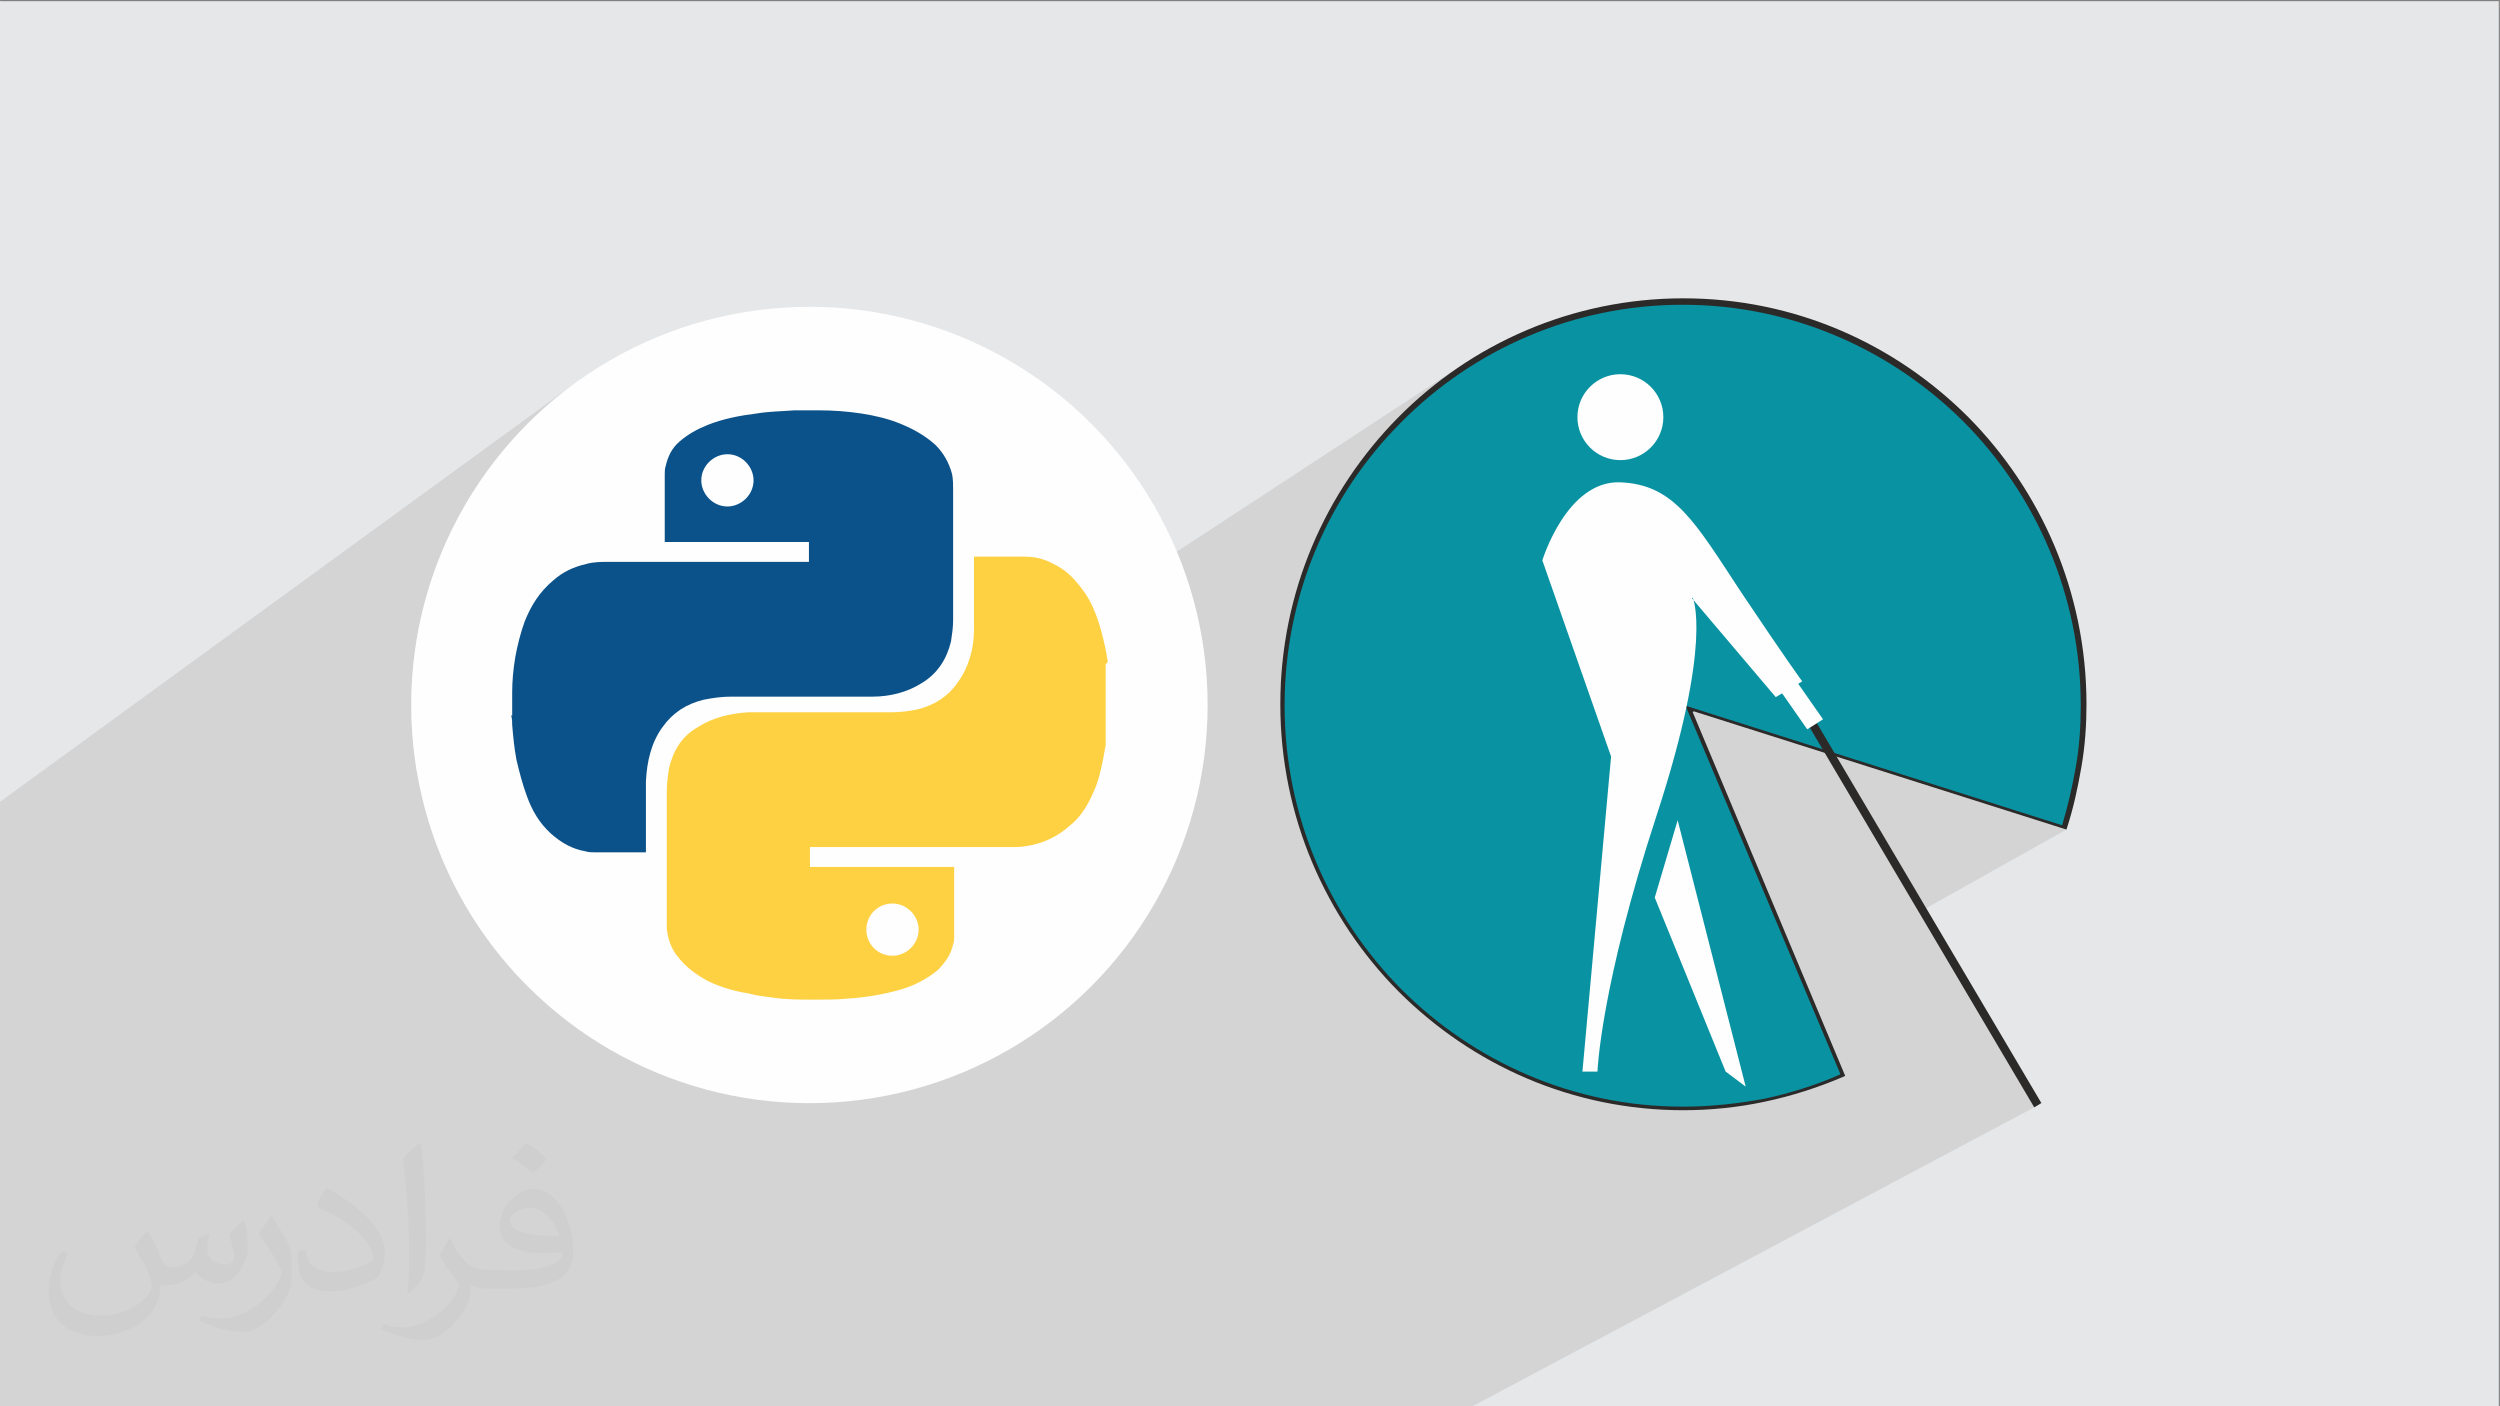 <?xml version="1.0" encoding="UTF-8"?>
<!DOCTYPE svg PUBLIC "-//W3C//DTD SVG 1.1//EN" "http://www.w3.org/Graphics/SVG/1.1/DTD/svg11.dtd">
<!-- Creator: CorelDRAW -->
<svg xmlns="http://www.w3.org/2000/svg" xml:space="preserve" width="3.703in" height="2.083in" version="1.1" style="shape-rendering:geometricPrecision; text-rendering:geometricPrecision; image-rendering:optimizeQuality; fill-rule:evenodd; clip-rule:evenodd"
viewBox="0 0 3703.33 2083.33"
 xmlns:xlink="http://www.w3.org/1999/xlink"
 xmlns:xodm="http://www.corel.com/coreldraw/odm/2003">
 <rect x="0" y="0" width="3703.33" height="2083.33" fill="#808080" stroke="none"/>
 <defs>
  <style type="text/css">
   <![CDATA[
    .fil3 {fill:#FEFEFE}
    .fil4 {fill:#0993A2}
    .fil0 {fill:#E6E7E8}
    .fil6 {fill:#FEFEFE}
    .fil7 {fill:#0C528A;fill-rule:nonzero}
    .fil5 {fill:#2B2A29;fill-rule:nonzero}
    .fil8 {fill:#FED142;fill-rule:nonzero}
    .fil2 {fill:#373435;fill-opacity:0.031}
    .fil1 {fill:#373435;fill-opacity:0.102}
   ]]>
  </style>
 </defs>
 <g id="Layer_x0020_1">
  <polygon class="fil0" points="-1.67,1.74 3701.66,1.74 3701.66,2084.93 -1.67,2084.93 "/>
  <polygon class="fil1" points="1043.94,2084.93 1019.29,2084.93 785.06,2084.93 784.14,2084.93 621.24,2084.93 238.68,2084.93 -1.67,2084.93 -1.67,1972.61 -1.67,1959.48 -1.67,1188.95 846.08,571.71 823.8,589.22 802.39,607.76 781.91,627.29 762.38,647.78 743.84,669.18 726.33,691.46 709.88,714.59 694.54,738.52 680.33,763.23 667.31,788.66 655.49,814.79 644.93,841.58 635.66,868.99 627.71,896.98 621.12,925.52 615.93,954.57 612.19,984.09 609.91,1014.04 609.14,1044.4 609.91,1074.75 612.19,1104.71 615.93,1134.23 621.12,1163.28 627.71,1191.81 635.66,1219.81 644.93,1247.22 655.49,1274 667.31,1300.13 680.33,1325.57 694.54,1350.27 709.88,1374.2 726.33,1397.33 743.84,1419.61 762.38,1441.02 773.11,1452.28 2171.43,536.91 2159.44,544.86 2147.67,553.09 2136.12,561.59 2124.78,570.35 2113.67,579.39 2102.78,588.67 2092.14,598.2 2081.72,607.99 2071.56,618.01 2061.54,628.37 2051.76,638.97 2042.24,649.81 2032.98,660.87 2023.97,672.15 2015.23,683.65 2006.76,695.37 1998.57,707.29 1990.66,719.41 1983.03,731.74 1975.69,744.26 1968.64,756.96 1961.89,769.86 1955.45,782.93 1949.31,796.17 1943.48,809.59 1937.98,823.17 1932.79,836.91 1927.93,850.81 1923.4,864.85 1919.2,879.04 1915.35,893.37 1911.84,907.84 1908.68,922.43 1905.88,937.16 1903.43,952 1901.35,966.96 1899.63,982.03 1898.29,997.21 1897.33,1012.49 1896.75,1027.87 1896.55,1043.33 1896.75,1058.9 1897.34,1074.37 1898.32,1089.73 1899.68,1104.98 1901.41,1120.13 1903.52,1135.15 1906,1150.05 1908.83,1164.83 1912.02,1179.47 1915.56,1193.98 1919.45,1208.34 1923.68,1222.56 1928.24,1236.63 1933.13,1250.54 1938.35,1264.29 1943.88,1277.87 1949.73,1291.28 1955.89,1304.52 1962.35,1317.57 1969.11,1330.45 1976.16,1343.13 1983.5,1355.61 1989.04,1364.54 2508.56,1053.94 2509.61,1053.94 2703.06,1115.32 2710.06,1127.17 2720.74,1120.93 3061.16,1228.95 2842.61,1351.46 3013.43,1640.48 2178.14,2084.93 1835.39,2084.93 1835.22,2084.93 1789.5,2084.93 1697.76,2084.93 1534.2,2084.93 1067.8,2084.93 "/>
  <path class="fil2" d="M220.02 1826.24c7,11 12,21 16,32 3,7 5,19 21,19 5,0 11,-1 17,-5 7,-3 11,-9 14,-17l6 -21 15 -7 1 1c-2,8 -3,16 -3,21 0,18 15,24 27,24 7,0 13,-4 13,-10 0,-8 -4,-23 -8,-35 7,-7 14,-14 22,-20l1 1c4,15 5,30 5,40 0,10 -4,20 -8,27 -7,14 -20,25 -36,25 -12,0 -25,-6 -34,-17l-1 0c-8,11 -22,20 -43,20l-7 0c-1,14 -4,24 -9,33 -13,25 -50,42 -84.01,42 -49,0 -73.01,-28 -73.01,-66 0,-23 8,-45 19,-60l10 4c-7,14 -12,27 -12,40 0,35 28,52 61,52 30,0 68.01,-19 75.01,-42 -3,-25 -12,-36 -26,-59 4,-7 10,-15 17,-23l1 0 0 0 0 0 0 0 0 0 0 0 0 0 0 0 3 1 0.02 -0.01zm560.05 -133.01c10,6 20,14 30,23 -5,8 -12,15 -21,21 -10,-8 -20,-15 -30,-22 7,-8 14,-15 20,-22l0 0 0 0 0 0 0 0 0 0 0 0 0 0 1 0 0 -0zm5 96.01c-17,0 -30,11 -30,19 0,17 33,23 73.01,23 -5,-20 -22,-42 -43,-42l0 0 0 0 0 0 0 0 0 0 0 0zm-37 93.01c21,0 40,-1 55,-4 16,-4 30,-12 30,-18 0,-2 0,-3 -1,-5 -9,1 -19,1 -28,1 -29,0 -51,-7 -60,-23 -2,-5 -4,-10 -4,-16 0,-16 7,-32 19,-42 10,-9 21,-14 32,-14 20,0 37,16 48,42 6,14 10,30 10,51 0,14 -4,25 -12,34 -16,15 -45,21 -90.01,21l-20 0 0 0 -5 0c-11,0 -19,-2 -25,-7l-1 0c0,3 1,5 1,7 0,10 -3,23 -10,33 -20,30 -41,43 -60,43 -19,0 -42,-7 -63,-17l4 -7c7,3 16,5 29,5 34,0 78.01,-33 83.01,-64 -1,-3 -4,-6 -7,-10 -10,-12 -16,-22 -22,-32 5,-10 10,-18 14,-25l2 0c14,29 27,46 56,46l5 0 0 0 21 0 0 0 0 0 -1 1 -0 -0zm-145.01 31c2,-14 3,-29 3,-43l0 -21c0,-39 -5,-96.01 -9,-133.01 7,-8 17,-17 25,-23l2 1c5,47 7,101.01 7,151.01 0,13 -1,26 -2,35 -1,12 -8,21 -22,35l-3 -1 0 0 0 0 0 0 0 0 0 0 0 0 0 0 -1 -1 -0 0zm-150.02 -62.01c1,18 10,33 41,33 20,0 36,-5 54,-14 3,-1 5,-3 5,-5 0,-12 -9,-27 -24,-41 -14,-13 -33,-25 -51,-32 -6,-3 -8,-5 -8,-8 0,-5 7,-16 13,-24l2 0c20,11 43,27 60,44 15,16 25,33 25,51 0,13 -4,26 -11,38 -22,11 -46,20 -70.01,20 -29,0 -48,-14 -48,-45 0,-3 0,-9 1,-16l10 0 0 0 0 0 0 0 0 0 0 0 0 0 0 0 1 -1 0 0zm-52 -52l18 29c7,11 13,22 13,41l0 24c0,19 -12,39 -32,60 -15,14 -29,20 -41,20 -19,0 -40,-6 -64,-17l3 -7c8,2 17,4 28,4 35,0 71.01,-26 88.01,-58 2,-4 3,-7 3,-9 0,-4 -2,-8 -4,-11 -9,-17 -19,-33 -30,-47 6,-9 12,-18 18,-27l1 0 0 0 0 0 0 0 0 0 0 0 0 0 -1 -2 0 -0z"/>
  <g id="_1357782305712">
   <circle class="fil3" cx="1199.01" cy="1044.4" r="589.88"/>
   <path class="fil4" d="M2502.19 1049.7l226.98 542c-74.25,32.88 -154.85,49.85 -237.59,49.85 -327.74,0 -592.91,-267.29 -592.91,-597.15 0,-329.86 265.17,-597.15 592.91,-597.15 327.74,0 592.91,267.29 592.91,597.15 0,61.52 -9.55,123.04 -28.64,181.37l-554.72 -176.07 0 0 1.06 0z"/>
   <path class="fil5" d="M2507.49 1055l225.92 538.82 -2.12 1.06c-37.13,15.91 -76.37,28.64 -116.67,37.12 -39.24,8.48 -80.61,12.73 -120.92,12.73 -164.4,0 -312.89,-66.82 -422.14,-176.07 -107.13,-108.19 -175.01,-258.8 -175.01,-425.32 0,-165.46 66.82,-316.08 175.01,-425.32 107.13,-108.19 256.68,-176.07 422.14,-176.07 164.41,0 312.9,66.82 422.15,176.07 107.12,108.19 175.01,258.8 175.01,425.32 0,30.76 -2.12,61.52 -7.43,92.28 -5.3,30.76 -11.67,60.46 -21.21,90.16l-1.06 3.18 -551.54 -175.01 -1.06 0 -1.07 1.06zm218.5 535.63l-229.1 -545.18 557.91 177.13c8.48,-28.64 14.85,-56.22 20.15,-85.91 5.3,-29.7 7.43,-60.46 7.43,-91.22 0,-164.41 -66.82,-312.9 -172.89,-420.02 -107.13,-107.13 -254.56,-173.95 -416.84,-173.95 -162.28,0 -310.78,66.82 -416.84,173.95 -107.13,107.13 -172.89,255.62 -172.89,420.02 0,164.4 66.82,312.89 172.89,420.02 107.13,107.13 254.56,173.95 416.84,173.95 40.31,0 80.61,-4.24 120.92,-11.67 39.24,-8.48 76.37,-20.15 112.43,-36.06l0 -1.06 0 0z"/>
   <circle class="fil6" cx="2400.36" cy="618.01" r="63.64"/>
   <path class="fil6" d="M2507.49 885.3c0,0 30.76,64.7 -53.03,321.38 -83.79,255.62 -88.04,380.78 -88.04,380.78l-22.27 0 42.43 -466.69 -101.82 -290.62c0,0 36.06,-118.8 115.61,-115.61 80.61,3.18 111.37,60.46 179.25,163.34 68.94,102.88 90.15,131.52 90.15,131.52l-39.24 23.33 -124.1 -146.37 1.06 -1.06z"/>
   <polygon class="fil6" points="2451.28,1329.71 2485.22,1215.16 2585.98,1609.72 2556.28,1587.45 "/>
   <polygon class="fil5" points="3013.43,1640.48 2679.32,1075.15 2689.93,1068.79 3024.04,1634.12 "/>
   <polygon class="fil6" points="2661.29,1009.39 2700.53,1065.61 2677.2,1080.46 2637.95,1024.24 "/>
   <path class="fil7" d="M758.64 1058.33c0,-9.29 0,-18.57 0,-29.41 0,-1.55 0,-1.55 0,-3.09 0,-17.03 1.55,-34.05 4.64,-52.63 3.09,-17.03 7.74,-35.61 13.93,-52.63 9.29,-23.22 21.67,-43.35 41.8,-60.37 13.93,-12.38 29.41,-20.12 49.54,-24.76 10.83,-3.1 23.22,-3.1 34.05,-3.1 97.52,0 196.59,0 294.1,0 1.55,0 1.55,0 1.55,0 0,-9.29 0,-20.12 0,-29.41 -71.2,0 -142.41,0 -213.61,0 0,-1.55 0,-1.55 0,-3.1 0,-30.95 0,-63.46 0,-94.42 0,-1.55 0,-1.55 0,-3.1 0,-4.64 0,-7.74 1.55,-12.38 3.1,-13.93 9.29,-26.31 20.12,-35.6 12.38,-10.83 26.31,-18.57 41.8,-24.77 23.22,-9.28 47.99,-13.93 72.75,-17.02 18.57,-3.09 35.61,-3.09 55.73,-4.65 0,0 1.55,0 1.55,0 10.83,0 21.67,0 32.5,0 1.55,0 1.55,0 3.09,0 20.12,0 41.8,1.55 61.92,4.65 20.12,3.09 40.25,7.74 58.82,15.48 18.57,7.74 35.6,17.03 51.08,30.96 12.38,12.38 20.12,26.31 24.76,43.34 1.55,7.74 1.55,15.48 1.55,23.22 0,65.02 0,128.48 0,193.49 0,10.83 -1.55,20.12 -3.09,30.96 -6.19,26.31 -20.12,47.99 -43.35,61.92 -21.67,13.93 -47.98,20.12 -72.75,20.12 -69.65,0 -139.31,0 -208.97,0 -13.93,0 -26.31,1.55 -41.8,4.65 -24.76,6.19 -44.89,18.57 -60.37,40.25 -17.02,23.22 -23.22,51.08 -24.76,80.49 0,34.05 0,68.11 0,102.16 0,1.55 0,1.55 0,3.09 -1.55,0 -1.55,0 -3.09,0 -23.22,0 -49.54,0 -72.75,0 -4.65,0 -9.29,0 -13.93,-1.55 -18.57,-3.09 -35.61,-12.38 -51.08,-26.31 -17.03,-15.48 -27.86,-34.05 -35.61,-55.72 -6.19,-17.03 -10.83,-34.05 -15.48,-54.18 -3.1,-17.02 -4.65,-32.5 -6.19,-51.08 0,-4.64 0,-9.29 -1.55,-13.93l0 0 0 0 1.55 0 0.01 -1.55zm318.87 -385.43l0 0c-20.12,0 -38.7,17.03 -38.7,38.7 0,20.12 17.03,38.7 38.7,38.7 20.12,0 38.7,-17.02 38.7,-38.7 0,-20.12 -17.02,-38.7 -38.7,-38.7l0 0 0 0z"/>
   <path class="fil8" d="M1637.85 984.03c0,40.25 0,78.94 0,119.19 0,3.1 -1.55,6.19 -1.55,9.29 -3.09,17.03 -6.19,34.05 -12.38,51.08 -9.29,23.22 -20.12,44.89 -40.25,60.37 -17.03,15.48 -40.25,26.31 -63.46,29.41 -7.74,1.55 -15.48,1.55 -23.22,1.55 -97.52,0 -196.59,0 -294.11,0 -1.55,0 -1.55,0 -3.09,0 0,9.29 0,20.12 0,29.41 71.2,0 142.41,0 213.61,0 0,1.55 0,1.55 0,3.1 0,32.5 0,68.11 0,100.61 0,3.09 0,7.74 -1.55,10.83 -3.1,15.48 -12.39,27.86 -23.22,38.7 -15.48,12.38 -32.5,21.67 -52.63,27.86 -26.31,7.74 -54.18,12.38 -80.49,13.93 -15.48,1.55 -30.96,1.55 -49.54,1.55 -20.12,0 -41.8,0 -61.92,-3.1 -12.38,-1.55 -24.76,-3.09 -35.61,-6.19 -20.12,-3.09 -41.8,-9.29 -60.37,-18.57 -17.02,-9.29 -32.5,-20.12 -46.44,-38.7 -7.74,-10.83 -12.38,-23.22 -13.93,-38.7 0,-4.64 0,-10.83 0,-15.48 0,-63.46 0,-126.93 0,-188.85 0,-10.83 1.55,-21.67 3.1,-32.5 6.19,-26.31 18.57,-47.99 43.34,-61.92 21.67,-13.93 47.99,-20.12 74.3,-21.67 69.66,0 139.31,0 210.52,0 13.93,0 27.86,-1.55 41.8,-4.64 23.22,-6.19 43.35,-18.57 57.28,-38.7 17.03,-23.22 24.76,-51.08 24.76,-78.94 0,-34.05 0,-71.2 0,-105.26 0,-1.55 0,-1.55 0,-3.09 1.55,0 1.55,0 3.09,0 23.22,0 47.99,0 71.2,0 15.48,0 29.41,3.09 43.35,10.83 20.12,9.29 34.05,24.77 47.98,44.89 17.03,26.31 24.77,58.82 30.96,89.78 0,3.1 1.55,7.74 1.55,10.83l0 0 0 0 -1.55 1.55 -1.55 1.56zm-315.78 431.87l0 0c20.12,0 38.7,-17.03 38.7,-38.7 0,-20.12 -17.02,-38.7 -38.7,-38.7 -21.67,0 -38.7,17.03 -38.7,38.7 0,21.67 17.02,38.7 38.7,38.7z"/>
  </g>
 </g>
</svg>
